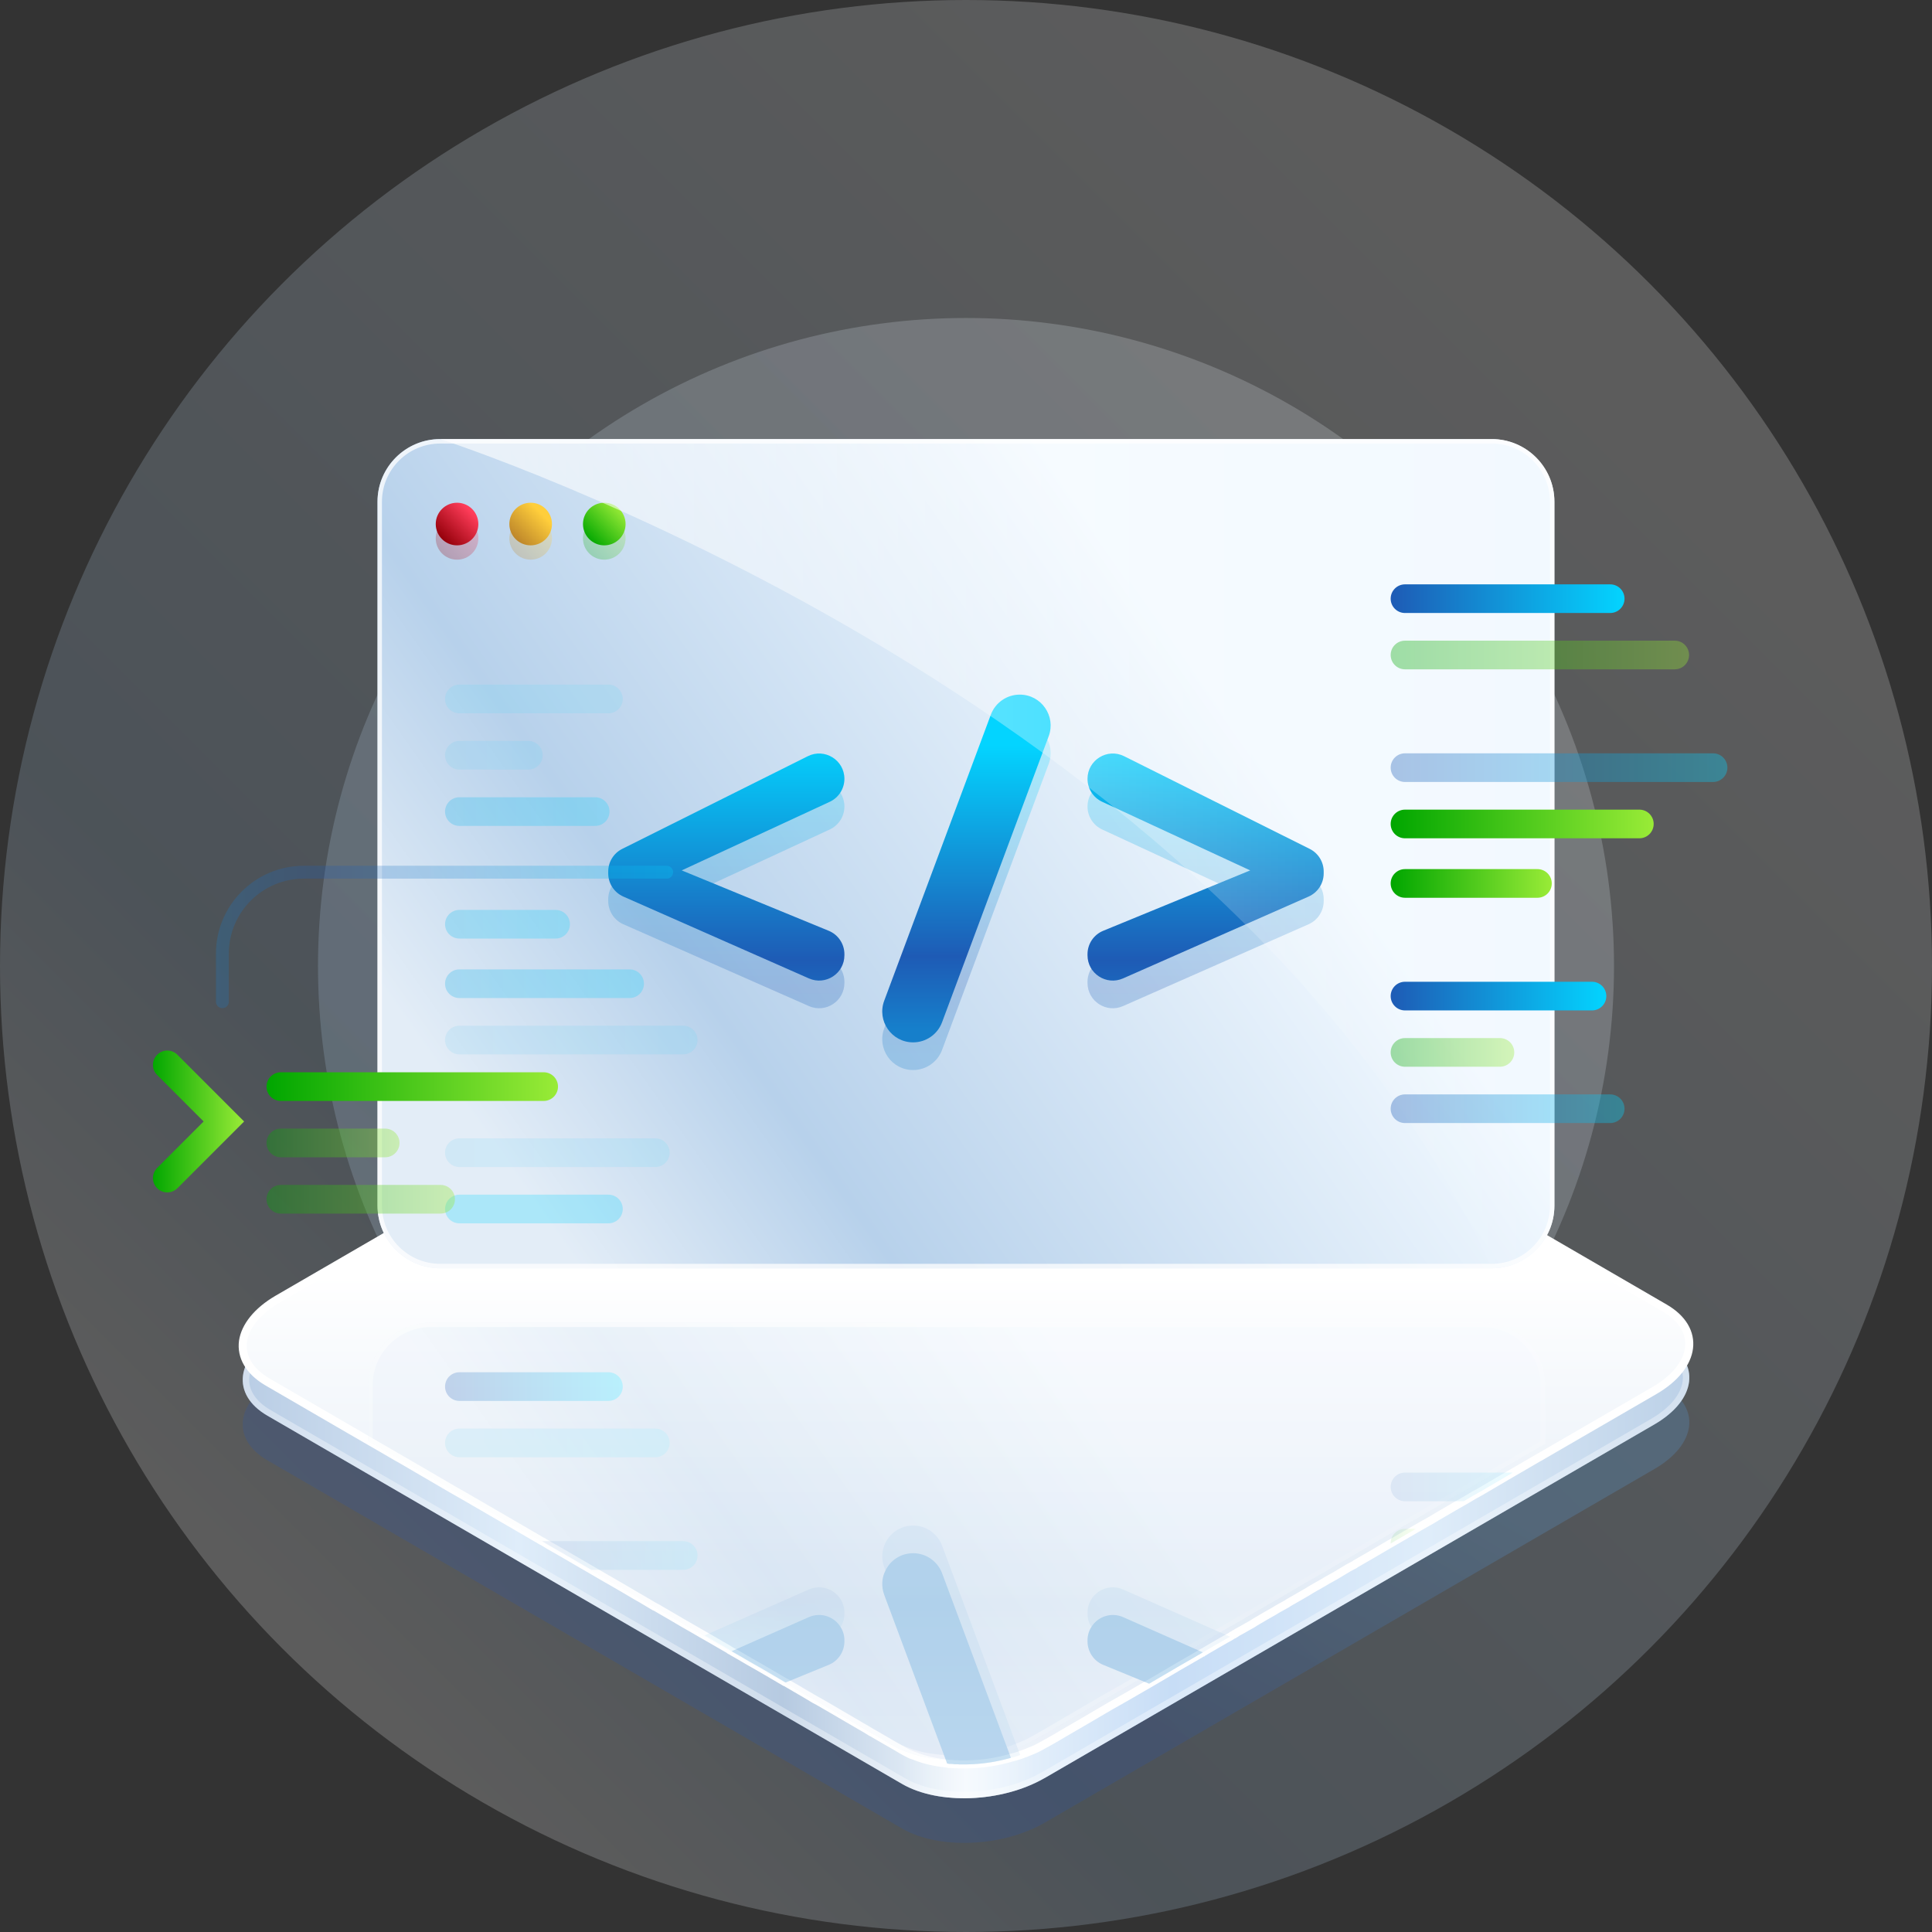 <?xml version="1.0" encoding="UTF-8"?>
<svg width="120px" height="120px" viewBox="0 0 120 120" version="1.1" xmlns="http://www.w3.org/2000/svg" xmlns:xlink="http://www.w3.org/1999/xlink">
    <rect x="0" y="0" width="120" height="120" fill="#333333" stroke="none"/>
    <title>icon-software-experts@2x</title>
    <defs>
        <linearGradient x1="15.947%" y1="84.053%" x2="81.13%" y2="18.87%" id="linearGradient-1">
            <stop stop-color="#FFFFFF" offset="0%"></stop>
            <stop stop-color="#B0D0ED" offset="23.232%"></stop>
            <stop stop-color="#FFFFFF" offset="100%"></stop>
        </linearGradient>
        <linearGradient x1="-0.763%" y1="100.763%" x2="96.406%" y2="3.594%" id="linearGradient-2">
            <stop stop-color="#FFFFFF" offset="0%"></stop>
            <stop stop-color="#B0D0ED" offset="23.232%"></stop>
            <stop stop-color="#FFFFFF" offset="100%"></stop>
        </linearGradient>
        <linearGradient x1="-28.104%" y1="128.104%" x2="121.4%" y2="-21.4%" id="linearGradient-3">
            <stop stop-color="#FFFFFF" offset="0%"></stop>
            <stop stop-color="#B0D0ED" offset="23.232%"></stop>
            <stop stop-color="#FFFFFF" offset="100%"></stop>
        </linearGradient>
        <linearGradient x1="-97.523%" y1="197.523%" x2="184.861%" y2="-84.861%" id="linearGradient-4">
            <stop stop-color="#FFFFFF" offset="0%"></stop>
            <stop stop-color="#B0D0ED" offset="23.232%"></stop>
            <stop stop-color="#FFFFFF" offset="100%"></stop>
        </linearGradient>
        <linearGradient x1="-346.449%" y1="446.449%" x2="412.42%" y2="-312.42%" id="linearGradient-5">
            <stop stop-color="#FFFFFF" offset="0%"></stop>
            <stop stop-color="#B0D0ED" offset="23.232%"></stop>
            <stop stop-color="#FFFFFF" offset="100%"></stop>
        </linearGradient>
        <linearGradient x1="38.135%" y1="61.899%" x2="62.739%" y2="37.225%" id="linearGradient-6">
            <stop stop-color="#2554B8" offset="0%"></stop>
            <stop stop-color="#58AAF4" offset="100%"></stop>
        </linearGradient>
        <linearGradient x1="0.818%" y1="50%" x2="99.502%" y2="50%" id="linearGradient-7">
            <stop stop-color="#B8CCE4" offset="0%"></stop>
            <stop stop-color="#DFEDFA" offset="19.437%"></stop>
            <stop stop-color="#B6CAE1" offset="37.363%"></stop>
            <stop stop-color="#F0F7FD" offset="49.795%"></stop>
            <stop stop-color="#C7DDF6" offset="63.823%"></stop>
            <stop stop-color="#DFEDFA" offset="81.284%"></stop>
            <stop stop-color="#BACFE6" offset="100%"></stop>
        </linearGradient>
        <linearGradient x1="6.75%" y1="50%" x2="93.715%" y2="50%" id="linearGradient-8">
            <stop stop-color="#FFFFFF" stop-opacity="0" offset="0%"></stop>
            <stop stop-color="#FFFFFF" offset="50%"></stop>
            <stop stop-color="#FFFFFF" stop-opacity="0" offset="100%"></stop>
        </linearGradient>
        <linearGradient x1="50%" y1="98.611%" x2="50%" y2="2.641%" id="linearGradient-9">
            <stop stop-color="#EDF2F9" offset="0%"></stop>
            <stop stop-color="#E3ECF6" offset="18.535%"></stop>
            <stop stop-color="#FFFFFF" offset="59.218%"></stop>
        </linearGradient>
        <linearGradient x1="16.366%" y1="54.302%" x2="83.685%" y2="36.669%" id="linearGradient-10">
            <stop stop-color="#E3EDF7" offset="0%"></stop>
            <stop stop-color="#B7D1EB" offset="23.232%"></stop>
            <stop stop-color="#F2F9FF" offset="76.134%"></stop>
        </linearGradient>
        <linearGradient x1="50%" y1="-21.247%" x2="50%" y2="103.785%" id="linearGradient-11">
            <stop stop-color="#167FCB" offset="0%"></stop>
            <stop stop-color="#1E5BB5" offset="25.437%"></stop>
            <stop stop-color="#03D4FF" offset="100%"></stop>
        </linearGradient>
        <linearGradient x1="50%" y1="-557.081%" x2="50%" y2="-638.734%" id="linearGradient-12">
            <stop stop-color="#167FCB" offset="0%"></stop>
            <stop stop-color="#1E5BB5" offset="25.437%"></stop>
            <stop stop-color="#03D4FF" offset="100%"></stop>
        </linearGradient>
        <linearGradient x1="50%" y1="-1782.549%" x2="50%" y2="-1907.581%" id="linearGradient-13">
            <stop stop-color="#167FCB" offset="0%"></stop>
            <stop stop-color="#1E5BB5" offset="25.437%"></stop>
            <stop stop-color="#03D4FF" offset="100%"></stop>
        </linearGradient>
        <linearGradient x1="50%" y1="-2201.938%" x2="50%" y2="-2326.97%" id="linearGradient-14">
            <stop stop-color="#167FCB" offset="0%"></stop>
            <stop stop-color="#1E5BB5" offset="25.437%"></stop>
            <stop stop-color="#03D4FF" offset="100%"></stop>
        </linearGradient>
        <linearGradient x1="50%" y1="-655.701%" x2="50%" y2="-737.354%" id="linearGradient-15">
            <stop stop-color="#167FCB" offset="0%"></stop>
            <stop stop-color="#1E5BB5" offset="25.437%"></stop>
            <stop stop-color="#03D4FF" offset="100%"></stop>
        </linearGradient>
        <linearGradient x1="50%" y1="-2160.264%" x2="50%" y2="-2285.296%" id="linearGradient-16">
            <stop stop-color="#167FCB" offset="0%"></stop>
            <stop stop-color="#1E5BB5" offset="25.437%"></stop>
            <stop stop-color="#03D4FF" offset="100%"></stop>
        </linearGradient>
        <linearGradient x1="-5.14975975e-14%" y1="50%" x2="100%" y2="50%" id="linearGradient-17">
            <stop stop-color="#1E5BB5" offset="0%"></stop>
            <stop stop-color="#03D4FF" offset="100%"></stop>
        </linearGradient>
        <linearGradient x1="-198.149%" y1="50.079%" x2="100%" y2="50.079%" id="linearGradient-18">
            <stop stop-color="#1E5BB5" offset="0%"></stop>
            <stop stop-color="#03D4FF" offset="100%"></stop>
        </linearGradient>
        <linearGradient x1="8.27855003e-05%" y1="50%" x2="100%" y2="50%" id="linearGradient-19">
            <stop stop-color="#1E5BB5" offset="0%"></stop>
            <stop stop-color="#03D4FF" offset="100%"></stop>
        </linearGradient>
        <linearGradient x1="0%" y1="50%" x2="99.999%" y2="50%" id="linearGradient-20">
            <stop stop-color="#00A600" offset="0%"></stop>
            <stop stop-color="#99EB37" offset="100%"></stop>
        </linearGradient>
        <linearGradient x1="1.49781715e-13%" y1="50%" x2="100%" y2="50%" id="linearGradient-21">
            <stop stop-color="#1E5BB5" offset="0%"></stop>
            <stop stop-color="#03D4FF" offset="100%"></stop>
        </linearGradient>
        <linearGradient x1="3.762%" y1="72.977%" x2="96.856%" y2="26.718%" id="linearGradient-22">
            <stop stop-color="#E3EDF7" offset="0%"></stop>
            <stop stop-color="#B7D1EB" offset="23.232%"></stop>
            <stop stop-color="#F2F9FF" offset="76.134%"></stop>
        </linearGradient>
        <linearGradient x1="50%" y1="121.247%" x2="50%" y2="-3.785%" id="linearGradient-23">
            <stop stop-color="#167FCB" offset="0%"></stop>
            <stop stop-color="#1E5BB5" offset="25.437%"></stop>
            <stop stop-color="#03D4FF" offset="100%"></stop>
        </linearGradient>
        <linearGradient x1="50%" y1="96.113%" x2="50%" y2="14.459%" id="linearGradient-24">
            <stop stop-color="#167FCB" offset="0%"></stop>
            <stop stop-color="#1E5BB5" offset="25.437%"></stop>
            <stop stop-color="#03D4FF" offset="100%"></stop>
        </linearGradient>
        <linearGradient x1="50%" y1="121.247%" x2="50%" y2="-3.785%" id="linearGradient-25">
            <stop stop-color="#167FCB" offset="0%"></stop>
            <stop stop-color="#1E5BB5" offset="25.437%"></stop>
            <stop stop-color="#03D4FF" offset="100%"></stop>
        </linearGradient>
        <linearGradient x1="50%" y1="121.247%" x2="50%" y2="-3.785%" id="linearGradient-26">
            <stop stop-color="#167FCB" offset="0%"></stop>
            <stop stop-color="#1E5BB5" offset="25.437%"></stop>
            <stop stop-color="#03D4FF" offset="100%"></stop>
        </linearGradient>
        <linearGradient x1="-250.43%" y1="50%" x2="-243.183%" y2="50%" id="linearGradient-27">
            <stop stop-color="#1E5BB5" offset="0%"></stop>
            <stop stop-color="#03D4FF" offset="100%"></stop>
        </linearGradient>
        <linearGradient x1="-198.149%" y1="50%" x2="100%" y2="50%" id="linearGradient-28">
            <stop stop-color="#1E5BB5" offset="0%"></stop>
            <stop stop-color="#03D4FF" offset="100%"></stop>
        </linearGradient>
        <linearGradient x1="-176.291%" y1="50%" x2="100%" y2="50%" id="linearGradient-29">
            <stop stop-color="#1E5BB5" offset="0%"></stop>
            <stop stop-color="#03D4FF" offset="100%"></stop>
        </linearGradient>
        <linearGradient x1="-223.76%" y1="50%" x2="100%" y2="50%" id="linearGradient-30">
            <stop stop-color="#1E5BB5" offset="0%"></stop>
            <stop stop-color="#03D4FF" offset="100%"></stop>
        </linearGradient>
        <linearGradient x1="-356.425%" y1="50%" x2="100%" y2="50%" id="linearGradient-31">
            <stop stop-color="#1E5BB5" offset="0%"></stop>
            <stop stop-color="#03D4FF" offset="100%"></stop>
        </linearGradient>
        <linearGradient x1="-270.57%" y1="50%" x2="100%" y2="50%" id="linearGradient-32">
            <stop stop-color="#1E5BB5" offset="0%"></stop>
            <stop stop-color="#03D4FF" offset="100%"></stop>
        </linearGradient>
        <linearGradient x1="-455.874%" y1="50%" x2="100%" y2="50%" id="linearGradient-33">
            <stop stop-color="#1E5BB5" offset="0%"></stop>
            <stop stop-color="#03D4FF" offset="100%"></stop>
        </linearGradient>
        <linearGradient x1="14.528%" y1="85.472%" x2="81.5%" y2="18.5%" id="linearGradient-34">
            <stop stop-color="#94000A" offset="0%"></stop>
            <stop stop-color="#FF3D5A" offset="100%"></stop>
        </linearGradient>
        <linearGradient x1="14.386%" y1="85.614%" x2="75.005%" y2="24.995%" id="linearGradient-35">
            <stop stop-color="#BD862A" offset="0%"></stop>
            <stop stop-color="#FFCE3B" offset="100%"></stop>
        </linearGradient>
        <linearGradient x1="11.162%" y1="88.838%" x2="87.21%" y2="12.79%" id="linearGradient-36">
            <stop stop-color="#00A600" offset="0%"></stop>
            <stop stop-color="#99EB37" offset="100%"></stop>
        </linearGradient>
        <linearGradient x1="0%" y1="50%" x2="100%" y2="50%" id="linearGradient-37">
            <stop stop-color="#FFFFFF" offset="0%"></stop>
            <stop stop-color="#FFFFFF" stop-opacity="0" offset="100%"></stop>
        </linearGradient>
        <linearGradient x1="0%" y1="50%" x2="100%" y2="50%" id="linearGradient-38">
            <stop stop-color="#00A600" offset="0%"></stop>
            <stop stop-color="#99EB37" offset="100%"></stop>
        </linearGradient>
        <linearGradient x1="-1.5698307e-14%" y1="50%" x2="100%" y2="50%" id="linearGradient-39">
            <stop stop-color="#00A600" offset="0%"></stop>
            <stop stop-color="#99EB37" offset="100%"></stop>
        </linearGradient>
        <linearGradient x1="-3.43998869e-14%" y1="50%" x2="100%" y2="50%" id="linearGradient-40">
            <stop stop-color="#00A600" offset="0%"></stop>
            <stop stop-color="#99EB37" offset="100%"></stop>
        </linearGradient>
        <linearGradient x1="-2.42807698e-14%" y1="50%" x2="100%" y2="50%" id="linearGradient-41">
            <stop stop-color="#00A600" offset="0%"></stop>
            <stop stop-color="#99EB37" offset="100%"></stop>
        </linearGradient>
        <linearGradient x1="0%" y1="50%" x2="100%" y2="50%" id="linearGradient-42">
            <stop stop-color="#1E5BB5" offset="0%"></stop>
            <stop stop-color="#03D4FF" offset="100%"></stop>
        </linearGradient>
        <linearGradient x1="0%" y1="50%" x2="100%" y2="50%" id="linearGradient-43">
            <stop stop-color="#00A600" offset="0%"></stop>
            <stop stop-color="#99EB37" offset="100%"></stop>
        </linearGradient>
        <linearGradient x1="0%" y1="50%" x2="100%" y2="50%" id="linearGradient-44">
            <stop stop-color="#1E5BB5" offset="0%"></stop>
            <stop stop-color="#03D4FF" offset="100%"></stop>
        </linearGradient>
        <linearGradient x1="0%" y1="50%" x2="100%" y2="50%" id="linearGradient-45">
            <stop stop-color="#00A600" offset="0%"></stop>
            <stop stop-color="#99EB37" offset="100%"></stop>
        </linearGradient>
        <linearGradient x1="0%" y1="50%" x2="100%" y2="50%" id="linearGradient-46">
            <stop stop-color="#00A600" offset="0%"></stop>
            <stop stop-color="#99EB37" offset="100%"></stop>
        </linearGradient>
        <linearGradient x1="8.48799431e-14%" y1="50%" x2="100%" y2="50%" id="linearGradient-47">
            <stop stop-color="#1E5BB5" offset="0%"></stop>
            <stop stop-color="#03D4FF" offset="100%"></stop>
        </linearGradient>
        <linearGradient x1="1.48089435e-13%" y1="50%" x2="100%" y2="50%" id="linearGradient-48">
            <stop stop-color="#00A600" offset="0%"></stop>
            <stop stop-color="#99EB37" offset="100%"></stop>
        </linearGradient>
        <linearGradient x1="-1.45%" y1="50%" x2="101.45%" y2="50%" id="linearGradient-49">
            <stop stop-color="#167FCB" offset="0%"></stop>
            <stop stop-color="#1E5BB5" offset="25.437%"></stop>
            <stop stop-color="#03D4FF" offset="100%"></stop>
        </linearGradient>
    </defs>
    <g id="2022" stroke="none" stroke-width="1" fill="none" fill-rule="evenodd">
        <g id="Landing-Page-2" transform="translate(-940, -5878)">
            <g id="industry-experts" transform="translate(0, 5682)">
                <g id="content" transform="translate(730, 196)">
                    <g id="icon-software-experts" transform="translate(210, 0)">
                        <g id="Group" fill-rule="nonzero">
                            <g opacity="0.2" fill="url(#linearGradient-1)" id="Oval">
                                <circle cx="60" cy="60" r="60"></circle>
                            </g>
                            <g opacity="0.2" transform="translate(19.751, 19.751)" fill="url(#linearGradient-2)" id="Oval">
                                <circle cx="40.249" cy="40.249" r="40.249"></circle>
                            </g>
                            <g opacity="0.3" transform="translate(33.84, 33.84)" fill="url(#linearGradient-3)" id="Oval">
                                <circle cx="26.16" cy="26.16" r="26.16"></circle>
                            </g>
                            <g opacity="0.4" transform="translate(46.15, 46.15)" fill="url(#linearGradient-4)" id="Oval">
                                <circle cx="13.85" cy="13.85" r="13.85"></circle>
                            </g>
                            <g opacity="0.5" transform="translate(54.846, 54.846)" fill="url(#linearGradient-5)" id="Oval">
                                <circle cx="5.154" cy="5.154" r="5.154"></circle>
                            </g>
                        </g>
                        <g id="Group" transform="translate(15.074, 57.484)" fill-rule="nonzero">
                            <path d="M87.686,33.759 L49.819,55.724 C47.199,57.244 43.237,57.409 40.965,56.093 L1.534,33.219 C-0.738,31.902 -0.453,29.607 2.167,28.087 L40.034,6.123 C42.655,4.603 46.617,4.438 48.889,5.754 L88.319,28.628 C90.591,29.944 90.306,32.24 87.686,33.759 L87.686,33.759 Z" id="Path" fill="url(#linearGradient-6)" opacity="0.2"></path>
                            <g transform="translate(0.002, 2.093)">
                                <path d="M87.683,28.895 L49.817,50.858 C49.8,50.87 49.783,50.881 49.761,50.887 C47.14,52.381 43.217,52.533 40.961,51.231 L40.299,50.847 L1.535,28.354 C-0.738,27.04 -0.452,24.745 2.163,23.223 L40.035,1.259 C42.65,-0.263 46.613,-0.427 48.885,0.887 L88.317,23.764 C90.59,25.078 90.304,27.373 87.683,28.895 L87.683,28.895 Z" id="Path" fill="url(#linearGradient-7)"></path>
                                <g opacity="0.35" transform="translate(0, 0)" fill="#FFFFFF" id="Shape">
                                    <path d="M45.04,0 L45.04,0.4 C46.461,0.4 47.756,0.696 48.685,1.233 L88.117,24.11 C88.977,24.607 89.451,25.274 89.451,25.989 C89.452,26.889 88.735,27.822 87.482,28.549 L49.626,50.508 L49.61,50.512 L49.563,50.539 C48.251,51.287 46.516,51.716 44.803,51.716 C43.383,51.716 42.09,51.42 41.161,50.885 L40.499,50.501 L1.735,28.008 C0.875,27.511 0.401,26.843 0.4,26.128 C0.399,25.229 1.115,24.296 2.364,23.569 L40.236,1.605 C41.551,0.839 43.302,0.4 45.04,0.4 L45.04,0 M45.04,0 C43.3,0 41.466,0.426 40.035,1.259 L2.163,23.223 C-0.452,24.745 -0.738,27.04 1.535,28.354 L40.299,50.847 L40.961,51.231 C41.989,51.824 43.363,52.116 44.803,52.116 C46.522,52.116 48.335,51.7 49.761,50.887 C49.783,50.881 49.8,50.87 49.817,50.858 L87.683,28.895 C90.304,27.373 90.59,25.078 88.317,23.764 L48.885,0.887 C47.856,0.292 46.48,0 45.04,0 L45.04,0 L45.04,0 Z"></path>
                                </g>
                            </g>
                            <path d="M49.763,49.303 L49.763,52.98 C47.142,54.474 43.219,54.626 40.963,53.324 L40.3,52.94 L40.3,49.303 L49.763,49.303 L49.763,49.303 Z" id="Path" fill="url(#linearGradient-8)" opacity="0.4"></path>
                            <path d="M87.693,28.881 L81.474,32.485 L80.602,32.992 L80.424,33.09 L79.018,33.909 L78.893,33.98 L76.847,35.181 L76.473,35.386 L76.117,35.599 L75.841,35.76 L75.494,35.955 L74.133,36.747 L73.901,36.89 L73.243,37.263 L72.869,37.477 L71.303,38.385 L71.223,38.429 L70.022,39.132 L69.141,39.639 L69.069,39.693 L68.696,39.888 L67.913,40.36 L67.325,40.689 L67.165,40.787 L66.631,41.09 L66.338,41.259 L66.169,41.365 L65.724,41.624 L64.95,42.068 L64.861,42.131 L64.763,42.184 L64.7,42.22 L64.282,42.451 L64.095,42.567 L63.642,42.825 L63.517,42.896 L63.17,43.101 L63.028,43.181 L62.93,43.243 L62.894,43.261 L62.734,43.368 L62.414,43.546 L62.12,43.715 L61.764,43.91 L61.675,43.973 L61.613,43.999 L61.577,44.035 L61.444,44.097 L61.399,44.133 L61.328,44.177 L61.052,44.329 L60.634,44.569 L60.465,44.667 L59.869,45.014 L59.709,45.112 L59.637,45.147 L59.628,45.156 L59.62,45.156 L59.522,45.218 L59.433,45.272 L59.397,45.29 L58.97,45.539 L58.027,46.082 L57.973,46.117 L56.3,47.096 L55.01,47.843 L54.29,48.253 L53.88,48.484 L52.332,49.392 L50.97,50.184 L50.864,50.246 L50.534,50.442 L50.018,50.735 L49.805,50.851 C49.796,50.86 49.778,50.869 49.76,50.878 C49.698,50.904 49.636,50.949 49.582,50.976 C49.378,51.091 49.173,51.189 48.959,51.269 C48.737,51.367 48.523,51.447 48.292,51.527 C48.105,51.59 47.909,51.652 47.714,51.696 C46.833,51.954 45.916,52.088 45.018,52.106 L44.501,52.106 C44.475,52.106 44.439,52.106 44.412,52.097 C44.279,52.106 44.154,52.097 44.021,52.079 L43.879,52.079 C43.843,52.061 43.807,52.061 43.754,52.052 L43.727,52.052 C43.042,51.981 42.384,51.839 41.796,51.607 C41.716,51.581 41.627,51.536 41.538,51.509 C41.529,51.501 41.512,51.501 41.503,51.501 C41.405,51.447 41.316,51.421 41.227,51.367 C41.138,51.323 41.058,51.269 40.969,51.225 L40.889,51.18 L40.657,51.038 L39.527,50.388 L39.207,50.201 L39.118,50.148 L39.038,50.112 L39.029,50.104 L38.798,49.961 L38.789,49.952 L38.388,49.721 L38.264,49.65 L36.618,48.689 L35.835,48.235 L35.505,48.057 L35.016,47.763 L33.735,47.016 L33.681,46.998 L32.925,46.553 L32.329,46.206 L31.991,46.01 L31.474,45.717 L31.216,45.566 L31.065,45.477 L30.46,45.129 L30.371,45.076 L30.255,45.014 L30.211,44.978 L30.14,44.934 L29.339,44.471 L28.689,44.097 L28.502,43.99 L28.209,43.821 L28.12,43.768 L27.808,43.59 L27.435,43.377 L26.678,42.932 L25.788,42.416 L25.78,42.407 L25.646,42.335 L25.566,42.3 L24.908,41.908 L24.774,41.828 L24.338,41.579 L23.706,41.205 L23.092,40.849 L22.674,40.609 L22.532,40.529 L22.487,40.502 L22.425,40.467 L21.66,40.022 L20.129,39.132 L19.453,38.741 L19.07,38.527 L18.634,38.26 L18.59,38.242 L18.572,38.233 L17.059,37.352 L16.97,37.299 L14.47,35.849 L13.794,35.457 L13.028,35.021 L9.994,33.25 L9.54,32.992 L8.686,32.494 L8.375,32.316 L7.512,31.818 L7.422,31.764 L6.96,31.497 L6.728,31.364 L4.522,30.083 L1.532,28.347 C0.384,27.671 -0.105,26.764 0.019,25.82 C0.153,24.913 0.882,23.961 2.164,23.213 L40.035,1.252 C41.093,0.629 42.384,0.229 43.701,0.087 C45.596,-0.154 47.536,0.104 48.879,0.879 L51.602,2.454 L88.316,23.756 C90.594,25.073 90.292,27.369 87.693,28.881 L87.693,28.881 Z" id="Path" stroke="#FFFFFF" stroke-width="0.5" fill="url(#linearGradient-9)"></path>
                            <g opacity="0.25" transform="translate(7.795, 24.667)">
                                <g>
                                    <path d="M73.099,3.889 L73.099,7.528 L72.227,8.035 L72.049,8.133 L70.643,8.952 L70.519,9.023 L68.472,10.224 L68.098,10.429 L67.742,10.642 L67.466,10.802 L67.119,10.998 L65.758,11.79 L65.527,11.933 L64.868,12.306 L64.494,12.52 L62.928,13.427 L62.848,13.472 L61.647,14.175 L60.766,14.682 L60.695,14.736 L60.321,14.931 L59.538,15.403 L58.951,15.732 L58.791,15.83 L58.257,16.133 L57.963,16.302 L57.794,16.408 L57.349,16.666 L56.575,17.111 L56.486,17.174 L56.388,17.227 L56.326,17.263 L55.908,17.494 L55.721,17.61 L55.267,17.868 L55.142,17.939 L54.795,18.144 L54.653,18.224 L54.555,18.286 L54.519,18.304 L54.359,18.41 L54.039,18.588 L53.745,18.758 L53.389,18.953 L53.3,19.016 L53.238,19.042 L53.203,19.078 L53.069,19.14 L53.025,19.176 L52.953,19.22 L52.678,19.371 L52.259,19.612 L52.09,19.71 L51.494,20.057 L51.334,20.155 L51.263,20.19 L51.254,20.199 L51.245,20.199 L51.147,20.261 L51.058,20.315 L51.022,20.333 L50.595,20.582 L49.652,21.124 L49.599,21.16 L47.926,22.139 L46.636,22.886 L45.915,23.296 L45.506,23.527 L43.957,24.435 L42.596,25.227 L42.489,25.289 L42.16,25.485 L41.644,25.778 L41.43,25.894 C41.421,25.903 41.404,25.912 41.386,25.921 C41.323,25.947 41.261,25.992 41.208,26.018 C41.003,26.134 40.798,26.232 40.585,26.312 C40.362,26.41 40.149,26.49 39.917,26.57 C39.731,26.632 39.535,26.695 39.339,26.739 C38.458,26.997 37.542,27.131 36.643,27.149 L36.127,27.149 C36.1,27.149 36.065,27.149 36.038,27.14 C35.904,27.149 35.78,27.14 35.646,27.122 L35.504,27.122 C35.468,27.104 35.433,27.104 35.379,27.095 L35.353,27.095 C34.668,27.024 34.009,26.882 33.422,26.65 C33.342,26.624 33.253,26.579 33.164,26.552 C33.155,26.543 33.137,26.543 33.128,26.543 C33.03,26.49 32.941,26.463 32.852,26.41 C32.763,26.365 32.683,26.312 32.594,26.268 L32.514,26.223 L32.283,26.081 L31.153,25.431 L30.832,25.244 L30.743,25.191 L30.663,25.155 L30.654,25.146 L30.423,25.004 L30.414,24.995 L30.014,24.764 L29.889,24.693 L28.243,23.732 L27.46,23.278 L27.131,23.1 L26.641,22.806 L25.36,22.059 L25.307,22.041 L24.55,21.596 L23.954,21.249 L23.616,21.053 L23.1,20.76 L22.842,20.608 L22.691,20.519 L22.085,20.172 L21.996,20.119 L21.881,20.057 L21.836,20.021 L21.765,19.977 L20.964,19.514 L20.315,19.14 L20.128,19.033 L19.834,18.864 L19.745,18.811 L19.434,18.633 L19.06,18.419 L18.304,17.974 L17.414,17.458 L17.405,17.45 L17.272,17.378 L17.191,17.343 L16.533,16.951 L16.399,16.871 L15.963,16.622 L15.332,16.248 L14.718,15.892 L14.299,15.652 L14.157,15.572 L14.113,15.545 L14.05,15.51 L13.285,15.065 L11.755,14.175 L11.078,13.783 L10.696,13.57 L10.26,13.303 L10.215,13.285 L10.197,13.276 L8.685,12.395 L8.596,12.342 L6.095,10.892 L5.419,10.5 L4.654,10.064 L1.619,8.293 L1.166,8.035 L0.311,7.537 L1.6e-05,7.359 L1.6e-05,3.889 C1.6e-05,1.744 1.744,1.6e-05 3.897,1.6e-05 L69.21,1.6e-05 C71.355,1.6e-05 73.099,1.744 73.099,3.889 L73.099,3.889 Z" id="Path" fill="url(#linearGradient-10)"></path>
                                    <g opacity="0.75" fill="#FFFFFF" id="Shape">
                                        <path d="M69.21,0.276 C71.202,0.276 72.823,1.897 72.823,3.889 L72.823,7.369 L72.094,7.793 L71.91,7.894 L70.506,8.712 L70.379,8.784 L68.339,9.982 L67.956,10.192 L67.603,10.403 L67.331,10.562 L66.98,10.759 L65.613,11.555 L65.39,11.692 L64.731,12.066 L64.356,12.281 L62.794,13.186 L62.709,13.233 L61.509,13.935 L60.6,14.461 L60.547,14.501 L60.179,14.694 L59.403,15.162 L58.807,15.496 L58.654,15.589 L58.119,15.893 L57.816,16.068 L57.655,16.169 L57.211,16.427 L56.417,16.885 L56.354,16.931 L56.251,16.987 L56.192,17.021 L55.762,17.259 L55.584,17.369 L55.13,17.628 L55.002,17.701 L54.66,17.903 L54.505,17.99 L54.432,18.039 L54.381,18.064 L54.366,18.074 L54.225,18.169 L53.901,18.349 L53.612,18.515 L53.231,18.727 L53.165,18.773 L53.129,18.788 L53.08,18.809 L53.043,18.847 L53.042,18.848 L52.952,18.89 L52.922,18.904 L52.896,18.924 L52.878,18.941 L52.821,18.978 L52.54,19.132 L52.121,19.373 L51.951,19.471 L51.35,19.821 L51.21,19.907 L51.18,19.923 L51.165,19.923 L51.097,19.966 L51.005,20.024 L50.934,20.068 L50.891,20.089 L50.883,20.094 L50.457,20.342 L49.499,20.895 L49.459,20.921 L47.787,21.9 L46.499,22.646 L45.779,23.055 L45.366,23.289 L43.818,24.196 L42.457,24.988 L42.348,25.051 L42.023,25.244 L41.512,25.535 L41.299,25.651 L41.263,25.67 L41.258,25.675 C41.217,25.694 41.175,25.718 41.136,25.742 C41.118,25.752 41.1,25.763 41.072,25.778 C40.872,25.891 40.681,25.981 40.474,26.059 C40.281,26.144 40.082,26.221 39.83,26.308 C39.653,26.367 39.463,26.428 39.261,26.474 C38.42,26.72 37.537,26.854 36.643,26.872 L36.126,26.877 L36.074,26.86 L36.019,26.864 C35.99,26.866 35.961,26.867 35.932,26.867 C35.849,26.867 35.768,26.859 35.646,26.846 L35.551,26.846 C35.511,26.834 35.471,26.829 35.425,26.823 L35.404,26.82 L35.381,26.82 C34.684,26.748 34.059,26.604 33.509,26.388 C33.479,26.378 33.448,26.365 33.416,26.352 C33.374,26.335 33.331,26.317 33.288,26.302 L33.242,26.267 L33.194,26.267 C33.165,26.253 33.137,26.241 33.109,26.228 C33.07,26.211 33.032,26.195 32.976,26.163 C32.937,26.143 32.899,26.121 32.862,26.1 C32.815,26.072 32.767,26.045 32.728,26.026 L32.659,25.988 L32.421,25.841 L31.292,25.192 L30.975,25.007 L30.856,24.938 L30.813,24.919 L30.799,24.911 L30.596,24.786 L30.584,24.774 L30.552,24.756 L30.151,24.524 L30.029,24.454 L28.382,23.493 L27.591,23.035 L27.273,22.863 L26.781,22.567 L25.499,21.82 L25.475,21.806 L25.447,21.797 L25.422,21.788 L24.689,21.357 L24.093,21.01 L23.753,20.813 L23.24,20.521 L22.982,20.37 L22.828,20.28 L22.228,19.935 L22.128,19.876 L22.031,19.824 L21.983,19.787 L21.903,19.737 L21.102,19.274 L20.452,18.9 L20.266,18.794 L19.976,18.627 L19.882,18.571 L19.571,18.393 L19.2,18.181 L18.442,17.735 L17.584,17.238 L17.572,17.225 L17.535,17.206 L17.384,17.126 L17.333,17.105 L16.675,16.714 L16.537,16.631 L16.104,16.384 L15.47,16.009 L14.855,15.653 L14.435,15.411 L14.299,15.335 L14.25,15.305 L14.189,15.271 L13.424,14.826 L11.893,13.936 L11.213,13.542 L10.84,13.334 L10.404,13.067 L10.384,13.055 L10.362,13.046 L10.336,13.037 L8.827,12.158 L8.734,12.103 L6.234,10.652 L5.556,10.26 L4.793,9.825 L1.756,8.053 L1.305,7.796 L0.449,7.297 L0.276,7.198 L0.276,3.889 C0.276,1.897 1.901,0.276 3.897,0.276 L69.21,0.276 M69.21,0 L3.897,0 C1.744,0 2.84217094e-15,1.744 2.84217094e-15,3.889 L2.84217094e-15,7.359 L0.311,7.537 L1.166,8.035 L1.619,8.293 L4.654,10.064 L5.419,10.5 L6.095,10.891 L8.596,12.342 L8.685,12.395 L10.197,13.276 L10.215,13.285 L10.26,13.303 L10.696,13.57 L11.078,13.783 L11.755,14.175 L13.285,15.065 L14.05,15.51 L14.113,15.545 L14.157,15.572 L14.299,15.652 L14.718,15.892 L15.332,16.248 L15.963,16.622 L16.399,16.871 L16.533,16.951 L17.191,17.343 L17.272,17.378 L17.405,17.449 L17.414,17.458 L18.304,17.974 L19.06,18.419 L19.434,18.633 L19.745,18.811 L19.834,18.864 L20.128,19.033 L20.315,19.14 L20.964,19.514 L21.765,19.977 L21.836,20.021 L21.881,20.057 L21.996,20.119 L22.085,20.172 L22.691,20.519 L22.842,20.608 L23.1,20.76 L23.616,21.053 L23.954,21.249 L24.55,21.596 L25.307,22.041 L25.36,22.059 L26.641,22.806 L27.131,23.1 L27.46,23.278 L28.243,23.732 L29.889,24.693 L30.014,24.764 L30.414,24.995 L30.423,25.004 L30.654,25.146 L30.663,25.155 L30.743,25.191 L30.832,25.244 L31.153,25.431 L32.283,26.081 L32.514,26.223 L32.594,26.268 C32.683,26.312 32.763,26.365 32.852,26.41 C32.941,26.463 33.03,26.49 33.128,26.543 C33.137,26.543 33.155,26.543 33.164,26.552 C33.253,26.579 33.342,26.624 33.422,26.65 C34.009,26.882 34.668,27.024 35.353,27.095 L35.379,27.095 C35.433,27.104 35.468,27.104 35.504,27.122 L35.646,27.122 C35.744,27.135 35.837,27.143 35.932,27.143 C35.967,27.143 36.002,27.142 36.038,27.14 C36.065,27.149 36.1,27.149 36.127,27.149 L36.643,27.149 C37.542,27.131 38.458,26.997 39.339,26.739 C39.535,26.695 39.731,26.632 39.917,26.57 C40.149,26.49 40.362,26.41 40.585,26.312 C40.798,26.232 41.003,26.134 41.208,26.019 C41.261,25.992 41.323,25.947 41.386,25.921 C41.403,25.912 41.421,25.903 41.43,25.894 L41.644,25.778 L42.16,25.485 L42.489,25.289 L42.596,25.227 L43.957,24.435 L45.506,23.527 L45.915,23.296 L46.636,22.886 L47.926,22.139 L49.599,21.16 L49.652,21.124 L50.595,20.582 L51.022,20.333 L51.058,20.315 L51.147,20.261 L51.245,20.199 L51.254,20.199 L51.263,20.19 L51.334,20.155 L51.494,20.057 L52.09,19.71 L52.259,19.612 L52.678,19.371 L52.953,19.22 L53.025,19.176 L53.069,19.14 L53.203,19.078 L53.238,19.042 L53.3,19.016 L53.389,18.953 L53.745,18.758 L54.039,18.588 L54.359,18.41 L54.519,18.304 L54.555,18.286 L54.653,18.224 L54.795,18.144 L55.142,17.939 L55.267,17.868 L55.721,17.61 L55.908,17.494 L56.326,17.263 L56.388,17.227 L56.486,17.174 L56.575,17.111 L57.349,16.666 L57.794,16.408 L57.963,16.302 L58.257,16.133 L58.791,15.83 L58.951,15.732 L59.538,15.403 L60.321,14.931 L60.695,14.736 L60.766,14.682 L61.647,14.175 L62.848,13.472 L62.928,13.428 L64.494,12.52 L64.868,12.306 L65.527,11.933 L65.758,11.79 L67.119,10.998 L67.466,10.803 L67.742,10.642 L68.098,10.429 L68.472,10.224 L70.518,9.023 L70.643,8.952 L72.049,8.133 L72.227,8.035 L73.099,7.528 L73.099,3.889 C73.099,1.744 71.355,0 69.21,0 L69.21,0 L69.21,0 Z"></path>
                                    </g>
                                </g>
                                <g transform="translate(20.894, 12.605)" id="Path">
                                    <g opacity="0.25">
                                        <path d="M6.478,3.969 L0,6.825 L0.65,7.199 L1.45,7.661 L1.522,7.706 L1.566,7.741 L1.682,7.804 L1.771,7.857 L2.376,8.204 L2.527,8.293 L2.785,8.444 L3.301,8.738 L7.715,6.932 C8.026,6.798 8.284,6.576 8.444,6.3 C8.605,6.06 8.685,5.775 8.685,5.472 L8.685,5.41 C8.685,4.271 7.519,3.515 6.478,3.969 L6.478,3.969 Z" fill="url(#linearGradient-11)"></path>
                                        <path d="M14.753,1.246 C14.469,0.498 13.757,0 12.956,0 C11.612,0 10.687,1.335 11.158,2.581 L11.238,2.785 L15.723,14.824 C15.75,14.833 15.785,14.833 15.812,14.833 L16.328,14.833 C17.227,14.816 18.144,14.682 19.024,14.424 C19.22,14.38 19.416,14.317 19.603,14.255 L14.753,1.246 L14.753,1.246 Z" fill="url(#linearGradient-12)"></path>
                                        <path d="M25.992,3.969 C24.951,3.515 23.785,4.271 23.785,5.41 L23.785,5.472 C23.785,5.775 23.865,6.06 24.025,6.3 C24.185,6.576 24.443,6.798 24.755,6.932 L29.337,8.809 L30.281,8.266 L30.708,8.017 L30.743,8 L30.832,7.946 L30.93,7.884 L30.939,7.884 L30.948,7.875 L31.019,7.839 L31.179,7.741 L31.776,7.394 L31.945,7.297 L32.363,7.056 L32.639,6.905 L25.992,3.969 L25.992,3.969 Z" fill="url(#linearGradient-13)"></path>
                                    </g>
                                    <g transform="translate(1.682, 1.717)">
                                        <path d="M6.763,4.583 C6.38,3.951 5.552,3.639 4.796,3.969 L0,6.086 L0.089,6.14 L0.694,6.487 L0.845,6.576 L1.103,6.727 L1.619,7.021 L1.958,7.216 L2.554,7.564 L3.31,8.008 L3.363,8.026 L6.033,6.932 C6.62,6.691 7.003,6.113 7.003,5.472 L7.003,5.41 C7.003,5.099 6.914,4.814 6.763,4.583 L6.763,4.583 Z" fill="url(#linearGradient-14)"></path>
                                        <path d="M13.072,1.246 C12.787,0.498 12.075,0 11.274,0 C10.5,0 9.859,0.445 9.557,1.068 C9.325,1.513 9.281,2.055 9.477,2.589 L13.383,13.063 C13.436,13.072 13.472,13.072 13.508,13.089 L13.65,13.089 C13.783,13.107 13.908,13.116 14.041,13.107 C14.068,13.116 14.104,13.116 14.13,13.116 L14.646,13.116 C15.545,13.098 16.462,12.965 17.343,12.707 L13.071,1.246 L13.072,1.246 Z" fill="url(#linearGradient-15)"></path>
                                        <path d="M24.31,3.969 C23.554,3.639 22.726,3.951 22.343,4.583 C22.192,4.814 22.103,5.099 22.103,5.41 L22.103,5.472 C22.103,6.113 22.486,6.692 23.073,6.932 L25.929,8.106 L27.602,7.128 L27.656,7.092 L28.599,6.549 L29.026,6.3 L29.062,6.282 L29.151,6.229 L29.248,6.166 L29.257,6.166 L29.266,6.158 L24.31,3.969 L24.31,3.969 Z" fill="url(#linearGradient-16)"></path>
                                    </g>
                                </g>
                                <g transform="translate(4.774, 3.082)" id="Path">
                                    <path d="M10.148,0 L0.89,0 C0.398,0 0,0.398 0,0.89 C0,1.381 0.398,1.78 0.89,1.78 L10.148,1.78 C10.64,1.78 11.038,1.381 11.038,0.89 C11.038,0.398 10.64,0 10.148,0 L10.148,0 Z" fill="url(#linearGradient-17)"></path>
                                    <g opacity="0.35" transform="translate(0, 3.498)" fill="url(#linearGradient-18)">
                                        <path d="M13.061,0 L0.89,0 C0.398,0 0,0.398 0,0.89 C0,1.381 0.398,1.78 0.89,1.78 L13.061,1.78 C13.552,1.78 13.95,1.381 13.95,0.89 C13.95,0.398 13.552,0 13.061,0 Z"></path>
                                    </g>
                                    <g opacity="0.35" transform="translate(6.021, 10.493)" fill="url(#linearGradient-19)">
                                        <path d="M9.664,0.89 C9.664,1.379 9.263,1.78 8.774,1.78 L3.07,1.78 L1.539,0.89 L0.863,0.498 L0.481,0.285 L0.045,0.018 L0,0 L8.774,0 C9.263,0 9.664,0.4 9.664,0.89 L9.664,0.89 Z"></path>
                                    </g>
                                </g>
                                <g transform="translate(63.508, 9.313)" id="Path" opacity="0.35">
                                    <g transform="translate(0, 3.497)" fill="url(#linearGradient-20)">
                                        <path d="M1.566,0 L0,0.908 L0,0.89 C0,0.4 0.4,0 0.89,0 L1.566,0 L1.566,0 Z"></path>
                                    </g>
                                    <g fill="url(#linearGradient-21)">
                                        <path d="M7.59,0 L5.544,1.201 L5.17,1.406 L4.814,1.619 L4.538,1.78 L0.89,1.78 C0.4,1.78 0,1.379 0,0.89 C0,0.4 0.4,0 0.89,0 L7.59,0 L7.59,0 Z"></path>
                                    </g>
                                </g>
                            </g>
                        </g>
                        <g id="Group" transform="translate(23.448, 27.272)" fill-rule="nonzero">
                            <path d="M73.099,3.889 L73.099,47.614 C73.099,49.759 71.355,51.503 69.21,51.503 L3.897,51.503 C1.744,51.503 0,49.759 0,47.614 L0,3.889 C0,1.744 1.744,7.99999998e-06 3.897,7.99999998e-06 L69.21,7.99999998e-06 C71.355,7.99999998e-06 73.099,1.744 73.099,3.889 Z" id="Path" fill="url(#linearGradient-22)"></path>
                            <g opacity="0.75" fill="#FFFFFF" id="Shape">
                                <path d="M69.21,0.276 C71.202,0.276 72.823,1.897 72.823,3.889 L72.823,47.614 C72.823,49.606 71.202,51.227 69.21,51.227 L3.897,51.227 C1.901,51.227 0.276,49.606 0.276,47.614 L0.276,3.889 C0.276,1.897 1.901,0.276 3.897,0.276 L69.21,0.276 M69.21,0 L3.897,0 C1.744,0 0,1.744 0,3.889 L0,47.614 C0,49.759 1.744,51.503 3.897,51.503 L69.21,51.503 C71.355,51.503 73.099,49.759 73.099,47.614 L73.099,3.889 C73.099,1.744 71.355,0 69.21,0 L69.21,0 Z"></path>
                            </g>
                        </g>
                        <g id="Group" transform="translate(37.778, 43.144)" fill-rule="nonzero">
                            <g opacity="0.25" transform="translate(0, 1.719)" id="Path">
                                <path d="M12.464,17.627 L0.937,12.543 C0.368,12.291 0,11.727 0,11.105 L0,10.988 C0,10.393 0.337,9.848 0.869,9.582 L12.396,3.825 C13.441,3.303 14.67,4.063 14.67,5.231 L14.67,5.231 C14.67,5.843 14.315,6.399 13.76,6.657 L4.565,10.918 L13.696,14.669 C14.285,14.911 14.67,15.485 14.67,16.123 L14.67,16.189 C14.67,17.325 13.503,18.085 12.464,17.627 L12.464,17.627 Z" fill="url(#linearGradient-23)"></path>
                                <path d="M27.357,2.587 L20.735,20.352 C20.455,21.102 19.739,21.599 18.938,21.599 L18.938,21.599 C17.601,21.599 16.675,20.265 17.142,19.012 L23.764,1.248 C24.044,0.497 24.76,0 25.56,0 L25.56,0 C26.897,0 27.824,1.334 27.357,2.587 L27.357,2.587 Z" fill="url(#linearGradient-24)"></path>
                                <path d="M30.744,14.669 L39.874,10.918 L30.68,6.657 C30.125,6.399 29.769,5.843 29.769,5.231 L29.769,5.231 C29.769,4.063 30.998,3.303 32.043,3.825 L43.57,9.582 C44.103,9.848 44.439,10.393 44.439,10.988 L44.439,11.105 C44.439,11.727 44.072,12.291 43.502,12.543 L31.975,17.627 C30.936,18.085 29.769,17.325 29.769,16.189 L29.769,16.123 C29.769,15.485 30.154,14.911 30.744,14.669 L30.744,14.669 Z" fill="url(#linearGradient-25)"></path>
                            </g>
                            <g id="Path">
                                <path d="M12.464,17.627 L0.937,12.543 C0.368,12.291 0,11.727 0,11.105 L0,10.988 C0,10.393 0.337,9.848 0.869,9.582 L12.396,3.825 C13.441,3.303 14.67,4.063 14.67,5.231 L14.67,5.231 C14.67,5.843 14.315,6.399 13.76,6.657 L4.565,10.918 L13.696,14.669 C14.285,14.911 14.67,15.485 14.67,16.123 L14.67,16.189 C14.67,17.325 13.503,18.085 12.464,17.627 L12.464,17.627 Z" fill="url(#linearGradient-26)"></path>
                                <path d="M27.357,2.587 L20.735,20.352 C20.455,21.102 19.739,21.599 18.938,21.599 L18.938,21.599 C17.601,21.599 16.675,20.265 17.142,19.012 L23.764,1.248 C24.044,0.497 24.76,0 25.56,0 L25.56,0 C26.897,0 27.824,1.334 27.357,2.587 L27.357,2.587 Z" fill="url(#linearGradient-24)"></path>
                                <path d="M30.744,14.669 L39.874,10.918 L30.68,6.657 C30.125,6.399 29.769,5.843 29.769,5.231 L29.769,5.231 C29.769,4.063 30.998,3.303 32.043,3.825 L43.57,9.582 C44.103,9.848 44.439,10.393 44.439,10.988 L44.439,11.105 C44.439,11.727 44.072,12.291 43.502,12.543 L31.975,17.627 C30.936,18.085 29.769,17.325 29.769,16.189 L29.769,16.123 C29.769,15.485 30.154,14.911 30.744,14.669 L30.744,14.669 Z" fill="url(#linearGradient-25)"></path>
                            </g>
                        </g>
                        <g id="Group" opacity="0.25" transform="translate(27.643, 42.523)" fill-rule="nonzero">
                            <path d="M10.148,33.46 L0.89,33.46 C0.398,33.46 0,33.062 0,32.57 C0,32.079 0.398,31.68 0.89,31.68 L10.148,31.68 C10.64,31.68 11.038,32.079 11.038,32.57 C11.038,33.062 10.64,33.46 10.148,33.46 L10.148,33.46 Z" id="Path" fill="url(#linearGradient-27)"></path>
                            <g opacity="0.35" transform="translate(0, 28.182)" fill="url(#linearGradient-28)" id="Path">
                                <path d="M13.061,1.78 L0.89,1.78 C0.398,1.78 0,1.381 0,0.89 C0,0.398 0.398,0 0.89,0 L13.061,0 C13.552,0 13.95,0.398 13.95,0.89 C13.95,1.381 13.552,1.78 13.061,1.78 Z"></path>
                            </g>
                            <g opacity="0.35" transform="translate(0, 21.185)" fill="url(#linearGradient-29)" id="Path">
                                <path d="M14.79,1.78 L0.89,1.78 C0.398,1.78 0,1.381 0,0.89 C0,0.398 0.398,0 0.89,0 L14.79,0 C15.282,0 15.68,0.398 15.68,0.89 C15.68,1.381 15.282,1.78 14.79,1.78 Z"></path>
                            </g>
                            <path d="M11.464,19.467 L0.89,19.467 C0.398,19.467 0,19.069 0,18.577 C0,18.086 0.398,17.687 0.89,17.687 L11.464,17.687 C11.955,17.687 12.354,18.086 12.354,18.577 C12.354,19.069 11.955,19.467 11.464,19.467 L11.464,19.467 Z" id="Path" fill="url(#linearGradient-30)"></path>
                            <path d="M6.866,15.773 L0.89,15.773 C0.398,15.773 0,15.374 0,14.883 C0,14.391 0.398,13.993 0.89,13.993 L6.866,13.993 C7.357,13.993 7.756,14.391 7.756,14.883 C7.756,15.374 7.357,15.773 6.866,15.773 Z" id="Path" fill="url(#linearGradient-31)"></path>
                            <path d="M9.327,8.776 L0.89,8.776 C0.398,8.776 0,8.378 0,7.886 C0,7.395 0.398,6.996 0.89,6.996 L9.327,6.996 C9.818,6.996 10.216,7.395 10.216,7.886 C10.216,8.378 9.818,8.776 9.327,8.776 Z" id="Path" fill="url(#linearGradient-32)"></path>
                            <g opacity="0.35" transform="translate(0, 3.498)" fill="url(#linearGradient-33)" id="Path">
                                <path d="M5.174,1.78 L0.89,1.78 C0.398,1.78 0,1.381 0,0.89 C0,0.398 0.398,0 0.89,0 L5.174,0 C5.665,0 6.064,0.398 6.064,0.89 C6.064,1.381 5.665,1.78 5.174,1.78 Z"></path>
                            </g>
                            <g opacity="0.35" fill="url(#linearGradient-27)" id="Path">
                                <path d="M10.148,1.78 L0.89,1.78 C0.398,1.78 0,1.381 0,0.89 C0,0.398 0.398,0 0.89,0 L10.148,0 C10.64,0 11.038,0.398 11.038,0.89 C11.038,1.381 10.64,1.78 10.148,1.78 L10.148,1.78 Z"></path>
                            </g>
                        </g>
                        <g id="Group" transform="translate(27.065, 31.226)" fill-rule="nonzero">
                            <g opacity="0.25" transform="translate(0, 0.89)" id="Oval">
                                <circle fill="url(#linearGradient-34)" cx="1.323" cy="1.323" r="1.323"></circle>
                                <circle fill="url(#linearGradient-35)" cx="5.895" cy="1.323" r="1.323"></circle>
                                <circle fill="url(#linearGradient-36)" cx="10.468" cy="1.323" r="1.323"></circle>
                            </g>
                            <g id="Oval">
                                <circle fill="url(#linearGradient-34)" cx="1.323" cy="1.323" r="1.323"></circle>
                                <circle fill="url(#linearGradient-35)" cx="5.895" cy="1.323" r="1.323"></circle>
                                <circle fill="url(#linearGradient-36)" cx="10.468" cy="1.323" r="1.323"></circle>
                            </g>
                        </g>
                        <path d="M96.547,31.161 L96.547,74.887 C96.547,77.031 94.803,78.775 92.659,78.775 C76.144,42.951 27.346,27.272 27.346,27.272 L92.659,27.272 C94.803,27.272 96.547,29.016 96.547,31.161 Z" id="Path" fill="url(#linearGradient-37)" fill-rule="nonzero" opacity="0.65"></path>
                        <g id="Group" transform="translate(9.5, 65.252)" fill-rule="nonzero">
                            <path d="M0.89,8.81 C0.662,8.81 0.434,8.723 0.261,8.549 C-0.087,8.202 -0.087,7.638 0.261,7.291 L3.146,4.405 L0.261,1.519 C-0.087,1.171 -0.087,0.608 0.261,0.261 C0.608,-0.087 1.171,-0.087 1.519,0.261 L5.663,4.405 L1.519,8.549 C1.345,8.723 1.117,8.81 0.89,8.81 L0.89,8.81 Z" id="Path" fill="url(#linearGradient-38)"></path>
                            <path d="M24.269,3.129 L7.943,3.129 C7.452,3.129 7.053,2.731 7.053,2.239 C7.053,1.748 7.452,1.349 7.943,1.349 L24.269,1.349 C24.76,1.349 25.158,1.748 25.158,2.239 C25.158,2.731 24.76,3.129 24.269,3.129 Z" id="Path" fill="url(#linearGradient-39)"></path>
                            <g opacity="0.35" transform="translate(7.053, 4.848)" fill="url(#linearGradient-40)" id="Path">
                                <path d="M7.372,1.78 L0.89,1.78 C0.398,1.78 0,1.381 0,0.89 C0,0.398 0.398,0 0.89,0 L7.372,0 C7.864,0 8.262,0.398 8.262,0.89 C8.262,1.381 7.864,1.78 7.372,1.78 Z"></path>
                            </g>
                            <g opacity="0.35" transform="translate(7.053, 8.346)" fill="url(#linearGradient-41)" id="Path">
                                <path d="M10.816,1.78 L0.89,1.78 C0.398,1.78 0,1.381 0,0.89 C0,0.398 0.398,0 0.89,0 L10.816,0 C11.307,0 11.705,0.398 11.705,0.89 C11.705,1.381 11.307,1.78 10.816,1.78 Z"></path>
                            </g>
                        </g>
                        <g id="Group" transform="translate(86.377, 36.295)" fill-rule="nonzero">
                            <path d="M13.635,1.78 L0.89,1.78 C0.398,1.78 0,1.381 0,0.89 C0,0.398 0.398,0 0.89,0 L13.635,0 C14.126,0 14.525,0.398 14.525,0.89 C14.525,1.381 14.126,1.78 13.635,1.78 Z" id="Path" fill="url(#linearGradient-42)"></path>
                            <g opacity="0.35" transform="translate(0, 3.498)" fill="url(#linearGradient-43)" id="Path">
                                <path d="M17.644,1.78 L0.89,1.78 C0.398,1.78 0,1.381 0,0.89 C0,0.398 0.398,0 0.89,0 L17.644,0 C18.136,0 18.534,0.398 18.534,0.89 C18.534,1.381 18.136,1.78 17.644,1.78 Z"></path>
                            </g>
                            <g opacity="0.35" transform="translate(0, 10.495)" fill="url(#linearGradient-44)" id="Path">
                                <path d="M20.025,1.78 L0.89,1.78 C0.398,1.78 0,1.381 0,0.89 C0,0.398 0.398,0 0.89,0 L20.025,0 C20.516,0 20.915,0.398 20.915,0.89 C20.915,1.381 20.516,1.78 20.025,1.78 Z"></path>
                            </g>
                            <path d="M15.446,15.773 L0.89,15.773 C0.398,15.773 0,15.374 0,14.883 C0,14.391 0.398,13.993 0.89,13.993 L15.446,13.993 C15.938,13.993 16.336,14.391 16.336,14.883 C16.336,15.374 15.938,15.773 15.446,15.773 Z" id="Path" fill="url(#linearGradient-45)"></path>
                            <path d="M9.116,19.467 L0.89,19.467 C0.398,19.467 0,19.069 0,18.577 C0,18.086 0.398,17.687 0.89,17.687 L9.116,17.687 C9.608,17.687 10.006,18.086 10.006,18.577 C10.006,19.069 9.608,19.467 9.116,19.467 L9.116,19.467 Z" id="Path" fill="url(#linearGradient-46)"></path>
                            <path d="M12.504,26.464 L0.89,26.464 C0.398,26.464 0,26.065 0,25.574 C0,25.082 0.398,24.684 0.89,24.684 L12.504,24.684 C12.995,24.684 13.394,25.082 13.394,25.574 C13.394,26.065 12.995,26.464 12.504,26.464 Z" id="Path" fill="url(#linearGradient-47)"></path>
                            <g opacity="0.35" transform="translate(0, 28.182)" fill="url(#linearGradient-48)" id="Path">
                                <path d="M6.787,1.78 L0.89,1.78 C0.398,1.78 0,1.381 0,0.89 C0,0.398 0.398,0 0.89,0 L6.787,0 C7.278,0 7.677,0.398 7.677,0.89 C7.677,1.381 7.278,1.78 6.787,1.78 Z"></path>
                            </g>
                            <g opacity="0.35" transform="translate(0, 31.68)" fill="url(#linearGradient-42)" id="Path">
                                <path d="M13.635,1.78 L0.89,1.78 C0.398,1.78 0,1.381 0,0.89 C0,0.398 0.398,0 0.89,0 L13.635,0 C14.126,0 14.525,0.398 14.525,0.89 C14.525,1.381 14.126,1.78 13.635,1.78 Z"></path>
                            </g>
                        </g>
                        <path d="M13.813,62.218 L13.813,59.235 C13.813,56.44 16.079,54.174 18.874,54.174 L41.409,54.174" id="Path" stroke="url(#linearGradient-49)" stroke-width="0.8" opacity="0.25" stroke-linecap="round" stroke-linejoin="round" stroke-dasharray="0"></path>
                    </g>
                </g>
            </g>
        </g>
    </g>
</svg>